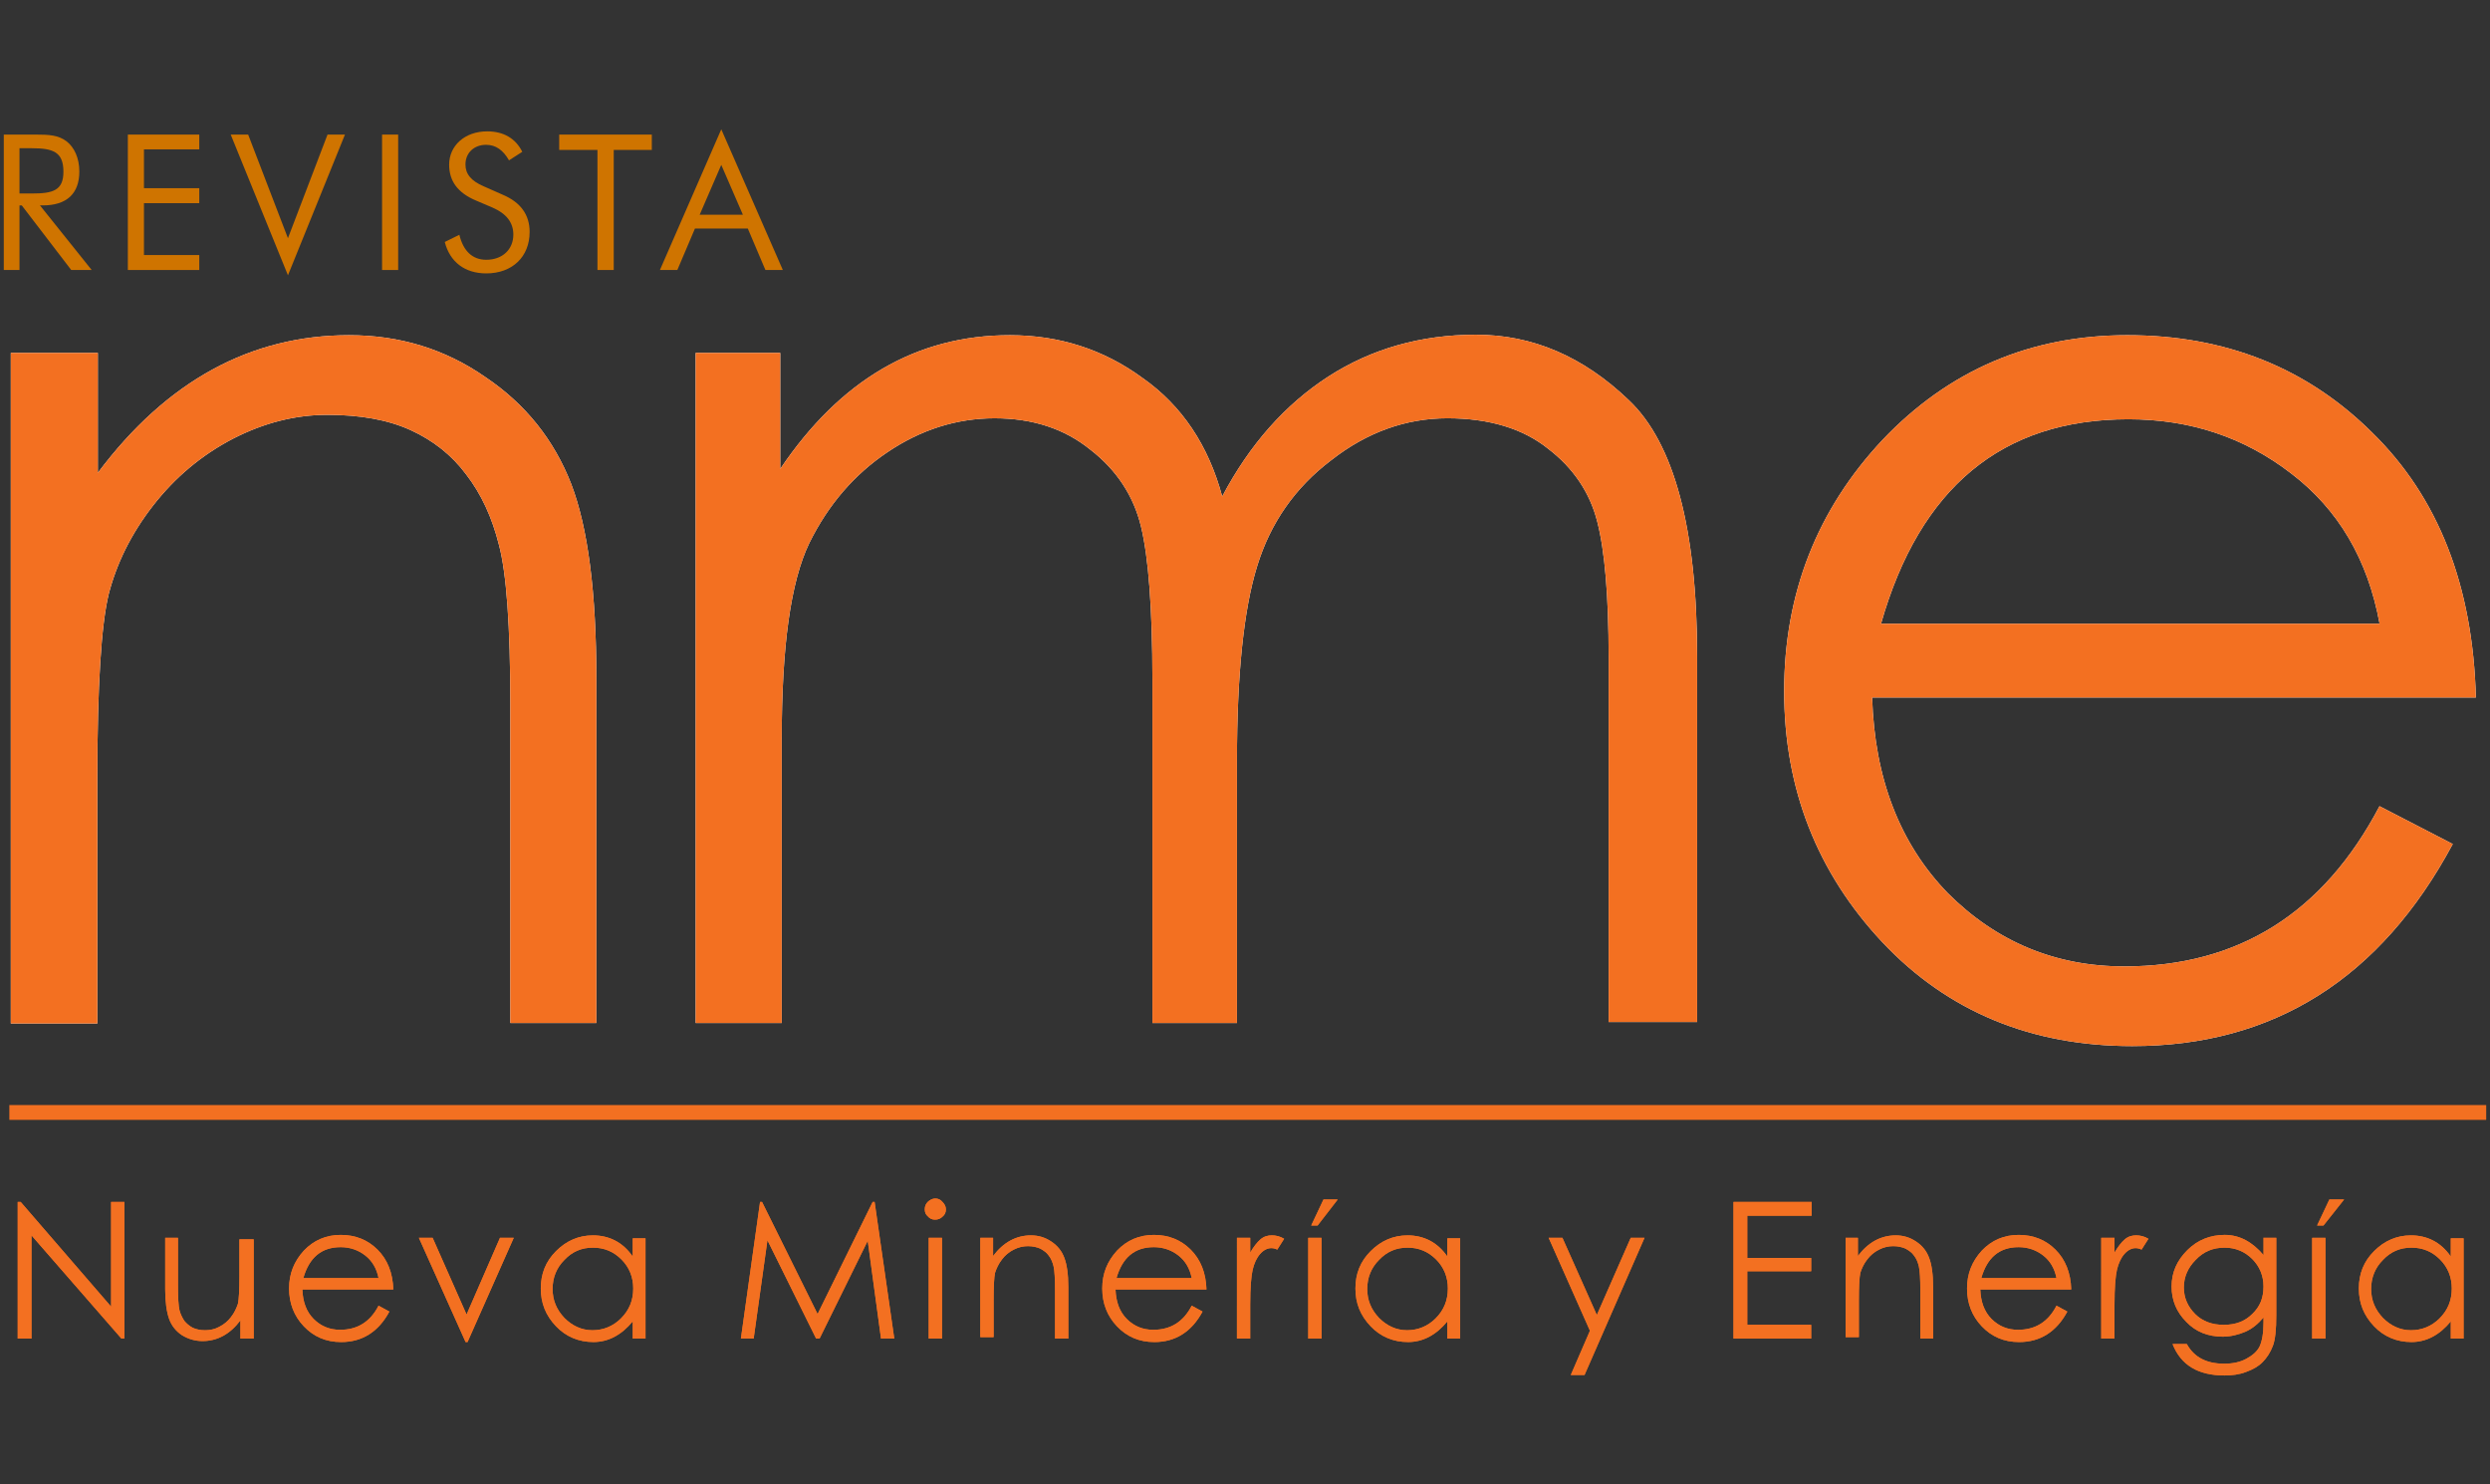 <?xml version="1.0" encoding="utf-8"?>
<!-- Generator: Adobe Illustrator 16.0.0, SVG Export Plug-In . SVG Version: 6.00 Build 0)  -->
<!DOCTYPE svg PUBLIC "-//W3C//DTD SVG 1.1//EN" "http://www.w3.org/Graphics/SVG/1.1/DTD/svg11.dtd">
<svg version="1.1" id="Capa_1" xmlns="http://www.w3.org/2000/svg" xmlns:xlink="http://www.w3.org/1999/xlink" x="0px" y="0px"
	 width="328.307px" height="195.667px" viewBox="0.194 45.795 328.307 195.667"
	 enable-background="new 0.194 45.795 328.307 195.667" xml:space="preserve">
<rect x="0.194" y="45.795" width="328.307" height="195.667" fill="#333333" stroke="none"/>
<g id="Fondo">
</g>
<g id="Guías">
</g>
<g>
	<g id="Primer_plano">
		
			<line fill="none" stroke="#F37021" stroke-width="1.954" stroke-miterlimit="3.864" x1="1.425" y1="192.477" x2="328" y2="192.477"/>
		<g>
			<polygon fill="#F37021" points="2.528,222.294 2.528,204.274 2.917,204.274 14.844,218.081 14.844,204.274 16.594,204.274 
				16.594,222.294 16.205,222.294 4.344,208.683 4.344,222.294 			"/>
			<path fill="#F37021" d="M33.643,222.294h-1.75v-2.398c-1.361,1.815-3.047,2.723-4.99,2.723c-0.973,0-1.881-0.258-2.723-0.777
				c-0.778-0.519-1.362-1.232-1.686-2.14c-0.323-0.908-0.519-2.204-0.519-3.89v-6.807h1.685v6.353c0,1.557,0.065,2.593,0.195,3.178
				c0.13,0.518,0.389,1.035,0.648,1.426c0.323,0.387,0.648,0.647,1.102,0.906c0.454,0.195,0.972,0.324,1.621,0.324
				c0.648,0,1.296-0.129,1.879-0.452c0.648-0.325,1.167-0.778,1.555-1.297c0.454-0.584,0.713-1.168,0.908-1.752
				c0.129-0.582,0.194-1.814,0.194-3.63v-4.86h1.881L33.643,222.294L33.643,222.294z"/>
			<path fill="#F37021" d="M50.107,217.953l1.426,0.778c-1.426,2.658-3.565,4.019-6.353,4.019c-2.009,0-3.63-0.712-4.926-2.074
				c-1.297-1.36-1.945-3.046-1.945-4.99s0.648-3.565,1.945-4.99c1.296-1.363,2.917-2.075,4.861-2.075
				c1.945,0,3.565,0.65,4.862,1.945c1.297,1.296,2.009,3.045,2.075,5.25H40.059c0.065,1.62,0.519,2.918,1.491,3.891
				c0.972,0.972,2.139,1.427,3.5,1.427C47.321,221.128,49.006,220.091,50.107,217.953z M50.107,214.321
				c-0.259-1.296-0.844-2.268-1.751-2.981c-0.906-0.714-2.009-1.102-3.241-1.102c-2.528,0-4.148,1.36-4.927,4.082L50.107,214.321
				L50.107,214.321z"/>
			<polygon fill="#F37021" points="55.424,209.005 57.238,209.005 61.711,219.119 66.117,209.005 67.933,209.005 61.84,222.749 
				61.581,222.749 			"/>
			<path fill="#F37021" d="M85.305,209.005v13.289H83.62v-2.269c-1.49,1.814-3.241,2.723-5.185,2.723
				c-1.944,0-3.63-0.713-4.927-2.075c-1.36-1.425-2.01-3.046-2.01-4.989s0.649-3.566,2.01-4.927
				c1.362-1.361,2.983-2.074,4.862-2.074c2.139,0,3.955,0.907,5.25,2.789v-2.398h1.685V209.005z M83.685,215.683
				c0-1.492-0.519-2.789-1.555-3.824c-1.038-1.038-2.27-1.558-3.76-1.558s-2.723,0.52-3.759,1.621
				c-1.038,1.038-1.557,2.335-1.557,3.825c0,1.491,0.519,2.722,1.557,3.823c1.036,1.037,2.269,1.62,3.694,1.62
				c1.426,0,2.722-0.52,3.759-1.555C83.166,218.536,83.685,217.239,83.685,215.683z"/>
			<polygon fill="#F37021" points="97.881,222.294 100.409,204.274 100.669,204.274 107.993,219.053 115.255,204.274 
				115.512,204.274 118.106,222.294 116.356,222.294 114.605,209.395 108.253,222.294 107.8,222.294 101.381,209.33 99.566,222.294 
							"/>
			<path fill="#F37021" d="M122.125,205.246c0-0.389,0.13-0.713,0.389-0.972c0.259-0.259,0.648-0.454,0.972-0.454
				c0.39,0,0.713,0.13,0.973,0.454c0.259,0.259,0.454,0.583,0.454,0.972c0,0.39-0.13,0.714-0.454,0.973
				c-0.259,0.26-0.583,0.39-0.973,0.39c-0.388,0-0.712-0.13-0.972-0.454C122.254,205.959,122.125,205.635,122.125,205.246z
				 M122.644,209.005h1.75v13.289h-1.75V209.005z"/>
			<path fill="#F37021" d="M129.385,209.005h1.749v2.398c1.362-1.813,3.047-2.721,4.992-2.721c0.972,0,1.879,0.258,2.722,0.842
				c0.778,0.521,1.361,1.232,1.685,2.141c0.325,0.843,0.519,2.138,0.519,3.823v6.807h-1.75v-6.352c0-1.557-0.065-2.594-0.194-3.177
				c-0.129-0.52-0.324-1.036-0.647-1.427c-0.26-0.388-0.648-0.647-1.102-0.907c-0.454-0.195-0.973-0.326-1.621-0.326
				c-0.648,0-1.231,0.131-1.88,0.455c-0.648,0.325-1.167,0.778-1.555,1.298c-0.454,0.583-0.713,1.165-0.908,1.75
				c-0.13,0.583-0.194,1.815-0.194,3.631v4.86h-1.751v-13.096H129.385z"/>
			<path fill="#F37021" d="M157.323,217.953l1.426,0.778c-1.426,2.658-3.565,4.019-6.353,4.019c-2.009,0-3.63-0.712-4.926-2.074
				c-1.297-1.36-1.944-3.046-1.944-4.99s0.648-3.565,1.944-4.99c1.296-1.363,2.917-2.075,4.861-2.075
				c1.946,0,3.566,0.65,4.862,1.945c1.298,1.296,2.009,3.045,2.075,5.25h-11.993c0.065,1.62,0.519,2.918,1.491,3.891
				c0.972,0.972,2.14,1.427,3.501,1.427C154.536,221.128,156.222,220.091,157.323,217.953z M157.323,214.321
				c-0.26-1.296-0.844-2.268-1.751-2.981c-0.907-0.713-2.011-1.102-3.242-1.102c-2.527,0-4.148,1.36-4.926,4.082L157.323,214.321
				L157.323,214.321z"/>
			<path fill="#F37021" d="M163.286,209.005h1.75v1.945c0.453-0.777,0.908-1.36,1.361-1.75s0.972-0.521,1.49-0.521
				s1.103,0.131,1.62,0.455l-0.907,1.427c-0.259-0.13-0.52-0.194-0.777-0.194c-0.52,0-1.037,0.258-1.49,0.777
				c-0.455,0.52-0.778,1.23-0.974,2.073c-0.194,0.843-0.324,2.334-0.324,4.603v4.473h-1.75L163.286,209.005L163.286,209.005z"/>
			<path fill="#F37021" d="M172.687,209.005h1.751v13.289h-1.751V209.005z"/>
			<path fill="#F37021" d="M192.716,209.005v13.289h-1.685v-2.269c-1.491,1.814-3.241,2.723-5.187,2.723
				c-1.944,0-3.63-0.713-4.926-2.075c-1.362-1.425-2.01-3.046-2.01-4.989s0.647-3.566,2.01-4.927
				c1.361-1.361,2.981-2.074,4.861-2.074c2.138,0,3.953,0.907,5.251,2.789v-2.398h1.685V209.005L192.716,209.005z M191.095,215.683
				c0-1.492-0.518-2.789-1.555-3.824c-1.038-1.038-2.269-1.558-3.76-1.558s-2.723,0.52-3.76,1.621
				c-1.037,1.038-1.556,2.335-1.556,3.825c0,1.491,0.519,2.722,1.556,3.823c1.037,1.037,2.27,1.62,3.694,1.62
				c1.427,0,2.723-0.52,3.76-1.555C190.577,218.536,191.095,217.239,191.095,215.683z"/>
			<polygon fill="#F37021" points="204.384,209.005 206.199,209.005 210.737,219.183 215.208,209.005 217.025,209.005 
				209.116,227.091 207.302,227.091 209.828,221.258 			"/>
			<polygon fill="#F37021" points="228.757,204.274 239.064,204.274 239.064,206.089 230.572,206.089 230.572,211.666 
				238.998,211.666 238.998,213.414 230.572,213.414 230.572,220.479 238.998,220.479 238.998,222.294 228.757,222.294 			"/>
			<path fill="#F37021" d="M243.407,209.005h1.751v2.398c1.361-1.813,3.046-2.721,4.99-2.721c0.973,0,1.88,0.258,2.724,0.842
				c0.777,0.521,1.36,1.232,1.685,2.141c0.324,0.843,0.519,2.138,0.519,3.823v6.807h-1.686v-6.352c0-1.557-0.065-2.594-0.194-3.177
				c-0.129-0.52-0.323-1.036-0.648-1.427c-0.259-0.388-0.647-0.647-1.102-0.907c-0.454-0.195-0.973-0.326-1.621-0.326
				c-0.647,0-1.231,0.131-1.88,0.455c-0.648,0.325-1.166,0.778-1.555,1.298c-0.455,0.583-0.714,1.165-0.908,1.75
				c-0.13,0.583-0.195,1.815-0.195,3.631v4.86h-1.751v-13.096H243.407z"/>
			<path fill="#F37021" d="M271.344,217.953l1.428,0.778c-1.428,2.658-3.565,4.019-6.354,4.019c-2.01,0-3.63-0.712-4.927-2.074
				c-1.297-1.36-1.943-3.046-1.943-4.99s0.647-3.565,1.943-4.99c1.297-1.363,2.917-2.075,4.862-2.075
				c1.943,0,3.565,0.65,4.861,1.945c1.296,1.296,2.01,3.045,2.073,5.25h-11.992c0.064,1.62,0.519,2.918,1.49,3.891
				c0.974,0.972,2.14,1.427,3.5,1.427C268.558,221.128,270.244,220.091,271.344,217.953z M271.344,214.321
				c-0.258-1.296-0.842-2.268-1.749-2.981c-0.908-0.714-2.01-1.102-3.241-1.102c-2.529,0-4.149,1.36-4.927,4.082L271.344,214.321
				L271.344,214.321z"/>
			<path fill="#F37021" d="M277.244,209.005h1.75v1.945c0.454-0.777,0.908-1.36,1.361-1.75c0.454-0.39,0.972-0.521,1.491-0.521
				c0.518,0,1.103,0.131,1.62,0.455l-0.907,1.427c-0.259-0.13-0.52-0.194-0.779-0.194c-0.518,0-1.036,0.258-1.489,0.777
				c-0.454,0.52-0.777,1.23-0.975,2.073c-0.194,0.843-0.323,2.334-0.323,4.603v4.473h-1.75L277.244,209.005L277.244,209.005z"/>
			<path fill="#F37021" d="M298.571,209.005h1.751v10.243c0,1.814-0.13,3.176-0.454,4.018c-0.324,0.844-0.778,1.557-1.36,2.141
				c-0.583,0.583-1.297,0.973-2.205,1.297c-0.843,0.324-1.815,0.453-2.787,0.453c-3.501,0-5.769-1.36-6.871-4.147h1.88
				c0.973,1.75,2.593,2.593,4.927,2.593c1.103,0,2.074-0.195,2.917-0.648c0.843-0.455,1.427-0.974,1.751-1.62
				c0.324-0.712,0.519-1.753,0.519-3.177v-0.648c-0.712,0.843-1.49,1.489-2.397,1.881c-0.907,0.388-1.945,0.648-2.983,0.648
				c-1.943,0-3.565-0.648-4.796-1.945c-1.296-1.297-1.945-2.852-1.945-4.667c0-1.881,0.713-3.437,2.074-4.798
				c1.362-1.359,3.048-2.01,4.927-2.01c1.945,0,3.63,0.907,5.121,2.658v-2.269h-0.066V209.005z M298.635,215.423
				c0-1.427-0.519-2.657-1.49-3.629c-0.973-0.972-2.205-1.492-3.63-1.492c-1.556,0-2.787,0.521-3.825,1.62
				c-1.036,1.038-1.555,2.269-1.555,3.631c0,1.361,0.519,2.527,1.49,3.5c0.971,0.973,2.268,1.426,3.76,1.426
				c1.556,0,2.787-0.453,3.76-1.426C298.181,218.081,298.635,216.915,298.635,215.423z"/>
			<path fill="#F37021" d="M305.053,209.005h1.752v13.289h-1.752V209.005z"/>
			<path fill="#F37021" d="M325.018,209.005v13.289h-1.686v-2.269c-1.489,1.814-3.242,2.723-5.185,2.723
				c-1.946,0-3.631-0.713-4.929-2.075c-1.359-1.425-2.009-3.046-2.009-4.989s0.649-3.566,2.009-4.927
				c1.361-1.361,2.982-2.074,4.862-2.074c2.139,0,3.955,0.907,5.251,2.789v-2.398h1.686V209.005z M323.462,215.683
				c0-1.492-0.518-2.789-1.556-3.824c-1.037-1.038-2.269-1.558-3.759-1.558c-1.492,0-2.724,0.52-3.76,1.621
				c-1.037,1.038-1.557,2.335-1.557,3.825c0,1.491,0.52,2.722,1.557,3.823c1.036,1.037,2.269,1.62,3.694,1.62
				s2.723-0.52,3.761-1.555C322.945,218.536,323.462,217.239,323.462,215.683z"/>
		</g>
		<g>
			<path fill="#FFFFFF" d="M1.62,92.327h11.474v15.816c9.075-12.122,20.159-18.151,33.125-18.151c6.676,0,12.64,1.815,17.955,5.511
				c5.315,3.564,9.075,8.298,11.344,14.131c2.204,5.769,3.305,14.326,3.305,25.604v45.44H67.48v-42.07
				c0-10.306-0.519-17.307-1.491-20.937c-0.907-3.63-2.333-6.742-4.343-9.335c-1.879-2.528-4.343-4.473-7.325-5.834
				c-2.982-1.361-6.676-2.009-10.955-2.009c-4.214,0-8.362,1.037-12.511,3.176c-4.083,2.139-7.583,5.056-10.5,8.816
				c-2.917,3.76-4.797,7.649-5.834,11.669c-0.972,4.018-1.491,12.056-1.491,24.113v32.476H1.62V92.327z"/>
			<path fill="#FFFFFF" d="M91.723,92.327h11.345v15.299c7.908-11.733,17.955-17.634,30.272-17.634
				c6.546,0,12.38,1.881,17.502,5.641c5.185,3.629,8.686,8.881,10.501,15.622c3.631-6.871,8.297-12.122,14.001-15.817
				c5.64-3.63,12.122-5.509,19.446-5.509c7.455,0,14.132,2.851,20.161,8.622c5.963,5.639,9.01,16.918,9.01,33.771v48.229h-11.668
				v-48.098c0-8.104-0.519-14.066-1.489-17.827c-0.975-3.89-3.178-7.13-6.483-9.659c-3.306-2.657-7.778-4.019-13.288-4.019
				c-5.445,0-10.566,1.815-15.298,5.511c-4.798,3.63-8.039,8.296-9.788,14.001c-1.75,5.64-2.658,14.197-2.658,25.605v34.616H152.14
				v-45.246c0-9.398-0.519-16.142-1.492-20.159c-0.972-4.085-3.24-7.521-6.676-10.178c-3.436-2.788-7.649-4.149-12.641-4.149
				c-4.991,0-9.724,1.492-14.131,4.473c-4.343,2.916-7.778,6.871-10.307,11.992c-2.462,5.121-3.629,13.676-3.629,25.799v37.467
				H91.917V92.327H91.723z"/>
			<path fill="#FFFFFF" d="M313.934,152.093l9.658,4.991c-9.528,17.761-23.66,26.641-42.265,26.641
				c-13.286,0-24.308-4.536-32.928-13.678c-8.621-9.203-12.965-20.225-12.965-33.122c0-12.9,4.345-23.92,12.965-33.125
				c8.752-9.206,19.512-13.809,32.282-13.809c12.898,0,23.659,4.278,32.282,12.837c8.75,8.556,13.287,20.223,13.678,34.938h-79.603
				c0.324,10.63,3.631,19.253,9.982,25.799c6.419,6.418,14.196,9.658,23.271,9.658C295.33,173.223,306.543,166.158,313.934,152.093z
				 M313.934,127.98c-1.555-8.428-5.444-15.039-11.668-19.771c-6.223-4.797-13.354-7.132-21.456-7.132
				c-16.659,0-27.485,9.012-32.605,26.965h65.729V127.98z"/>
		</g>
		<polygon fill="#F37021" points="173.075,207.386 174.697,203.95 176.574,203.95 173.918,207.386 		"/>
		<polygon fill="#F37021" points="305.701,207.386 307.323,203.95 309.267,203.95 306.543,207.386 		"/>
		<g>
			<polygon fill="#F37021" points="2.528,222.294 2.528,204.274 2.917,204.274 14.844,218.081 14.844,204.274 16.594,204.274 
				16.594,222.294 16.205,222.294 4.344,208.683 4.344,222.294 			"/>
			<path fill="#F37021" d="M33.643,222.294h-1.75v-2.398c-1.361,1.815-3.047,2.723-4.99,2.723c-0.973,0-1.881-0.258-2.723-0.777
				c-0.778-0.519-1.362-1.232-1.686-2.14c-0.323-0.908-0.519-2.204-0.519-3.89v-6.807h1.685v6.353c0,1.557,0.065,2.593,0.195,3.178
				c0.13,0.518,0.389,1.035,0.648,1.426c0.323,0.387,0.648,0.647,1.102,0.906c0.454,0.195,0.972,0.324,1.621,0.324
				c0.648,0,1.296-0.129,1.879-0.452c0.648-0.325,1.167-0.778,1.555-1.297c0.454-0.584,0.713-1.168,0.908-1.752
				c0.129-0.582,0.194-1.814,0.194-3.63v-4.86h1.881L33.643,222.294L33.643,222.294z"/>
			<path fill="#F37021" d="M50.107,217.953l1.426,0.778c-1.426,2.658-3.565,4.019-6.353,4.019c-2.009,0-3.63-0.712-4.926-2.074
				c-1.297-1.36-1.945-3.046-1.945-4.99s0.648-3.565,1.945-4.99c1.296-1.363,2.917-2.075,4.861-2.075
				c1.945,0,3.565,0.65,4.862,1.945c1.297,1.296,2.009,3.045,2.075,5.25H40.059c0.065,1.62,0.519,2.918,1.491,3.891
				c0.972,0.972,2.139,1.427,3.5,1.427C47.321,221.128,49.006,220.091,50.107,217.953z M50.107,214.321
				c-0.259-1.296-0.844-2.268-1.751-2.981c-0.906-0.714-2.009-1.102-3.241-1.102c-2.528,0-4.148,1.36-4.927,4.082L50.107,214.321
				L50.107,214.321z"/>
			<polygon fill="#F37021" points="55.424,209.005 57.238,209.005 61.711,219.119 66.117,209.005 67.933,209.005 61.84,222.749 
				61.581,222.749 			"/>
			<path fill="#F37021" d="M85.305,209.005v13.289H83.62v-2.269c-1.49,1.814-3.241,2.723-5.185,2.723
				c-1.944,0-3.63-0.713-4.927-2.075c-1.36-1.425-2.01-3.046-2.01-4.989s0.649-3.566,2.01-4.927
				c1.362-1.361,2.983-2.074,4.862-2.074c2.139,0,3.955,0.907,5.25,2.789v-2.398h1.685V209.005z M83.685,215.683
				c0-1.492-0.519-2.789-1.555-3.824c-1.038-1.038-2.27-1.558-3.76-1.558s-2.723,0.52-3.759,1.621
				c-1.038,1.038-1.557,2.335-1.557,3.825c0,1.491,0.519,2.722,1.557,3.823c1.036,1.037,2.269,1.62,3.694,1.62
				c1.426,0,2.722-0.52,3.759-1.555C83.166,218.536,83.685,217.239,83.685,215.683z"/>
			<polygon fill="#F37021" points="97.881,222.294 100.409,204.274 100.669,204.274 107.993,219.053 115.255,204.274 
				115.512,204.274 118.106,222.294 116.356,222.294 114.605,209.395 108.253,222.294 107.8,222.294 101.381,209.33 99.566,222.294 
							"/>
			<path fill="#F37021" d="M122.125,205.246c0-0.389,0.13-0.713,0.389-0.972c0.259-0.259,0.648-0.454,0.972-0.454
				c0.39,0,0.713,0.13,0.973,0.454c0.259,0.259,0.454,0.583,0.454,0.972c0,0.39-0.13,0.714-0.454,0.973
				c-0.259,0.26-0.583,0.39-0.973,0.39c-0.388,0-0.712-0.13-0.972-0.454C122.254,205.959,122.125,205.635,122.125,205.246z
				 M122.644,209.005h1.75v13.289h-1.75V209.005z"/>
			<path fill="#F37021" d="M129.385,209.005h1.749v2.398c1.362-1.813,3.047-2.721,4.992-2.721c0.972,0,1.879,0.258,2.722,0.842
				c0.778,0.521,1.361,1.232,1.685,2.141c0.325,0.843,0.519,2.138,0.519,3.823v6.807h-1.75v-6.352c0-1.557-0.065-2.594-0.194-3.177
				c-0.129-0.52-0.324-1.036-0.647-1.427c-0.26-0.388-0.648-0.647-1.102-0.907c-0.454-0.195-0.973-0.326-1.621-0.326
				c-0.648,0-1.231,0.131-1.88,0.455c-0.648,0.325-1.167,0.778-1.555,1.298c-0.454,0.583-0.713,1.165-0.908,1.75
				c-0.13,0.583-0.194,1.815-0.194,3.631v4.86h-1.751v-13.096H129.385z"/>
			<path fill="#F37021" d="M157.323,217.953l1.426,0.778c-1.426,2.658-3.565,4.019-6.353,4.019c-2.009,0-3.63-0.712-4.926-2.074
				c-1.297-1.36-1.944-3.046-1.944-4.99s0.648-3.565,1.944-4.99c1.296-1.363,2.917-2.075,4.861-2.075
				c1.946,0,3.566,0.65,4.862,1.945c1.298,1.296,2.009,3.045,2.075,5.25h-11.993c0.065,1.62,0.519,2.918,1.491,3.891
				c0.972,0.972,2.14,1.427,3.501,1.427C154.536,221.128,156.222,220.091,157.323,217.953z M157.323,214.321
				c-0.26-1.296-0.844-2.268-1.751-2.981c-0.907-0.713-2.011-1.102-3.242-1.102c-2.527,0-4.148,1.36-4.926,4.082L157.323,214.321
				L157.323,214.321z"/>
			<path fill="#F37021" d="M163.286,209.005h1.75v1.945c0.453-0.777,0.908-1.36,1.361-1.75s0.972-0.521,1.49-0.521
				s1.103,0.131,1.62,0.455l-0.907,1.427c-0.259-0.13-0.52-0.194-0.777-0.194c-0.52,0-1.037,0.258-1.49,0.777
				c-0.455,0.52-0.778,1.23-0.974,2.073c-0.194,0.843-0.324,2.334-0.324,4.603v4.473h-1.75L163.286,209.005L163.286,209.005z"/>
			<path fill="#F37021" d="M172.687,209.005h1.751v13.289h-1.751V209.005z"/>
			<path fill="#F37021" d="M192.716,209.005v13.289h-1.685v-2.269c-1.491,1.814-3.241,2.723-5.187,2.723
				c-1.944,0-3.63-0.713-4.926-2.075c-1.362-1.425-2.01-3.046-2.01-4.989s0.647-3.566,2.01-4.927
				c1.361-1.361,2.981-2.074,4.861-2.074c2.138,0,3.953,0.907,5.251,2.789v-2.398h1.685V209.005L192.716,209.005z M191.095,215.683
				c0-1.492-0.518-2.789-1.555-3.824c-1.038-1.038-2.269-1.558-3.76-1.558s-2.723,0.52-3.76,1.621
				c-1.037,1.038-1.556,2.335-1.556,3.825c0,1.491,0.519,2.722,1.556,3.823c1.037,1.037,2.27,1.62,3.694,1.62
				c1.427,0,2.723-0.52,3.76-1.555C190.577,218.536,191.095,217.239,191.095,215.683z"/>
			<polygon fill="#F37021" points="204.384,209.005 206.199,209.005 210.737,219.183 215.208,209.005 217.025,209.005 
				209.116,227.091 207.302,227.091 209.828,221.258 			"/>
			<polygon fill="#F37021" points="228.757,204.274 239.064,204.274 239.064,206.089 230.572,206.089 230.572,211.666 
				238.998,211.666 238.998,213.414 230.572,213.414 230.572,220.479 238.998,220.479 238.998,222.294 228.757,222.294 			"/>
			<path fill="#F37021" d="M243.407,209.005h1.751v2.398c1.361-1.813,3.046-2.721,4.99-2.721c0.973,0,1.88,0.258,2.724,0.842
				c0.777,0.521,1.36,1.232,1.685,2.141c0.324,0.843,0.519,2.138,0.519,3.823v6.807h-1.686v-6.352c0-1.557-0.065-2.594-0.194-3.177
				c-0.129-0.52-0.323-1.036-0.648-1.427c-0.259-0.388-0.647-0.647-1.102-0.907c-0.454-0.195-0.973-0.326-1.621-0.326
				c-0.647,0-1.231,0.131-1.88,0.455c-0.648,0.325-1.166,0.778-1.555,1.298c-0.455,0.583-0.714,1.165-0.908,1.75
				c-0.13,0.583-0.195,1.815-0.195,3.631v4.86h-1.751v-13.096H243.407z"/>
			<path fill="#F37021" d="M271.344,217.953l1.428,0.778c-1.428,2.658-3.565,4.019-6.354,4.019c-2.01,0-3.63-0.712-4.927-2.074
				c-1.297-1.36-1.943-3.046-1.943-4.99s0.647-3.565,1.943-4.99c1.297-1.363,2.917-2.075,4.862-2.075
				c1.943,0,3.565,0.65,4.861,1.945c1.296,1.296,2.01,3.045,2.073,5.25h-11.992c0.064,1.62,0.519,2.918,1.49,3.891
				c0.974,0.972,2.14,1.427,3.5,1.427C268.558,221.128,270.244,220.091,271.344,217.953z M271.344,214.321
				c-0.258-1.296-0.842-2.268-1.749-2.981c-0.908-0.714-2.01-1.102-3.241-1.102c-2.529,0-4.149,1.36-4.927,4.082L271.344,214.321
				L271.344,214.321z"/>
			<path fill="#F37021" d="M277.244,209.005h1.75v1.945c0.454-0.777,0.908-1.36,1.361-1.75c0.454-0.39,0.972-0.521,1.491-0.521
				c0.518,0,1.103,0.131,1.62,0.455l-0.907,1.427c-0.259-0.13-0.52-0.194-0.779-0.194c-0.518,0-1.036,0.258-1.489,0.777
				c-0.454,0.52-0.777,1.23-0.975,2.073c-0.194,0.843-0.323,2.334-0.323,4.603v4.473h-1.75L277.244,209.005L277.244,209.005z"/>
			<path fill="#F37021" d="M298.571,209.005h1.751v10.243c0,1.814-0.13,3.176-0.454,4.018c-0.324,0.844-0.778,1.557-1.36,2.141
				c-0.583,0.583-1.297,0.973-2.205,1.297c-0.843,0.324-1.815,0.453-2.787,0.453c-3.501,0-5.769-1.36-6.871-4.147h1.88
				c0.973,1.75,2.593,2.593,4.927,2.593c1.103,0,2.074-0.195,2.917-0.648c0.843-0.455,1.427-0.974,1.751-1.62
				c0.324-0.712,0.519-1.753,0.519-3.177v-0.648c-0.712,0.843-1.49,1.489-2.397,1.881c-0.907,0.388-1.945,0.648-2.983,0.648
				c-1.943,0-3.565-0.648-4.796-1.945c-1.296-1.297-1.945-2.852-1.945-4.667c0-1.881,0.713-3.437,2.074-4.798
				c1.362-1.359,3.048-2.01,4.927-2.01c1.945,0,3.63,0.907,5.121,2.658v-2.269h-0.066V209.005z M298.635,215.423
				c0-1.427-0.519-2.657-1.49-3.629c-0.973-0.972-2.205-1.492-3.63-1.492c-1.556,0-2.787,0.521-3.825,1.62
				c-1.036,1.038-1.555,2.269-1.555,3.631c0,1.361,0.519,2.527,1.49,3.5c0.971,0.973,2.268,1.426,3.76,1.426
				c1.556,0,2.787-0.453,3.76-1.426C298.181,218.081,298.635,216.915,298.635,215.423z"/>
			<path fill="#F37021" d="M305.053,209.005h1.752v13.289h-1.752V209.005z"/>
			<path fill="#F37021" d="M325.018,209.005v13.289h-1.686v-2.269c-1.489,1.814-3.242,2.723-5.185,2.723
				c-1.946,0-3.631-0.713-4.929-2.075c-1.359-1.425-2.009-3.046-2.009-4.989s0.649-3.566,2.009-4.927
				c1.361-1.361,2.982-2.074,4.862-2.074c2.139,0,3.955,0.907,5.251,2.789v-2.398h1.686V209.005z M323.462,215.683
				c0-1.492-0.518-2.789-1.556-3.824c-1.037-1.038-2.269-1.558-3.759-1.558c-1.492,0-2.724,0.52-3.76,1.621
				c-1.037,1.038-1.557,2.335-1.557,3.825c0,1.491,0.52,2.722,1.557,3.823c1.036,1.037,2.269,1.62,3.694,1.62
				s2.723-0.52,3.761-1.555C322.945,218.536,323.462,217.239,323.462,215.683z"/>
		</g>
		<g>
			<path fill="#F37021" d="M1.62,92.327h11.474v15.816c9.075-12.122,20.159-18.151,33.125-18.151c6.676,0,12.64,1.815,17.955,5.511
				c5.315,3.564,9.075,8.298,11.344,14.131c2.204,5.769,3.305,14.326,3.305,25.604v45.44H67.48v-42.07
				c0-10.306-0.519-17.307-1.491-20.937c-0.907-3.63-2.333-6.742-4.343-9.335c-1.879-2.528-4.343-4.473-7.325-5.834
				c-2.982-1.361-6.676-2.009-10.955-2.009c-4.214,0-8.362,1.037-12.511,3.176c-4.083,2.139-7.583,5.056-10.5,8.816
				c-2.917,3.76-4.797,7.649-5.834,11.669c-0.972,4.018-1.491,12.056-1.491,24.113v32.476H1.62V92.327z"/>
			<path fill="#F37021" d="M91.723,92.327h11.345v15.299c7.908-11.733,17.955-17.634,30.272-17.634
				c6.546,0,12.38,1.881,17.502,5.641c5.185,3.629,8.686,8.881,10.501,15.622c3.631-6.871,8.297-12.122,14.001-15.817
				c5.64-3.63,12.122-5.509,19.446-5.509c7.455,0,14.132,2.851,20.161,8.622c5.963,5.639,9.01,16.918,9.01,33.771v48.229h-11.668
				v-48.098c0-8.104-0.519-14.066-1.489-17.827c-0.975-3.89-3.178-7.13-6.483-9.659c-3.306-2.657-7.778-4.019-13.288-4.019
				c-5.445,0-10.566,1.815-15.298,5.511c-4.798,3.63-8.039,8.296-9.788,14.001c-1.75,5.64-2.658,14.197-2.658,25.605v34.616H152.14
				v-45.246c0-9.398-0.519-16.142-1.492-20.159c-0.972-4.085-3.24-7.521-6.676-10.178c-3.436-2.788-7.649-4.149-12.641-4.149
				c-4.991,0-9.724,1.492-14.131,4.473c-4.343,2.916-7.778,6.871-10.307,11.992c-2.462,5.121-3.629,13.676-3.629,25.799v37.467
				H91.917V92.327H91.723z"/>
			<path fill="#F37021" d="M313.934,152.093l9.658,4.991c-9.528,17.761-23.66,26.641-42.265,26.641
				c-13.286,0-24.308-4.536-32.928-13.678c-8.621-9.203-12.965-20.225-12.965-33.122c0-12.9,4.345-23.92,12.965-33.125
				c8.752-9.206,19.512-13.809,32.282-13.809c12.898,0,23.659,4.278,32.282,12.837c8.75,8.556,13.287,20.223,13.678,34.938h-79.603
				c0.324,10.63,3.631,19.253,9.982,25.799c6.419,6.418,14.196,9.658,23.271,9.658C295.33,173.223,306.543,166.158,313.934,152.093z
				 M313.934,127.98c-1.555-8.428-5.444-15.039-11.668-19.771c-6.223-4.797-13.354-7.132-21.456-7.132
				c-16.659,0-27.485,9.012-32.605,26.965h65.729V127.98z"/>
		</g>
		<polygon fill="#F37021" points="173.075,207.386 174.697,203.95 176.574,203.95 173.918,207.386 		"/>
		<polygon fill="#F37021" points="305.701,207.386 307.323,203.95 309.267,203.95 306.543,207.386 		"/>
	</g>
	<g>
		<g>
			<path fill="#CF7400" d="M0.694,63.54H4.34c0.202,0,0.375,0,0.549,0c1.7,0,2.997,0.049,4.095,0.901
				c1.024,0.798,1.671,2.221,1.671,3.969c0,2.921-1.671,4.468-4.817,4.468c-0.124,0-0.249,0-0.375,0l6.817,8.516H9.584l-6.52-8.516
				h-0.3v8.516H0.694V63.54z M2.764,71.309h1.622c2.798,0,4.17-0.399,4.17-2.872c0-2.597-1.348-3.097-4.17-3.097H2.764V71.309z"/>
			<path fill="#CF7400" d="M17.052,63.54h9.415v1.949h-7.292v5.119h7.292v1.974h-7.292v6.841h7.292v1.972h-9.415V63.54z"/>
			<path fill="#CF7400" d="M30.614,63.54h2.3l5.244,13.662l5.219-13.662h2.299l-7.516,18.554L30.614,63.54z"/>
			<path fill="#CF7400" d="M50.57,63.54h2.123v17.855H50.57V63.54z"/>
			<path fill="#CF7400" d="M70.026,76.375c0,3.272-2.273,5.468-5.718,5.468c-2.821,0-4.796-1.499-5.471-4.143l1.924-0.949
				c0.523,2.173,1.748,3.296,3.546,3.296c2.146,0,3.571-1.376,3.571-3.322c0-1.598-0.924-2.774-2.77-3.571l-2.174-0.927
				c-2.371-0.997-3.52-2.545-3.52-4.718c0-2.496,2.048-4.394,5.021-4.394c2.146,0,3.742,0.926,4.621,2.697l-1.748,1.125
				c-0.774-1.35-1.749-2.048-3.02-2.048c-1.6,0-2.723,1.07-2.723,2.596c0,1.272,0.774,2.174,2.397,2.872l2.546,1.125
				C68.85,72.483,70.026,74.128,70.026,76.375z"/>
			<path fill="#CF7400" d="M78.966,65.563h-5.042V63.54h12.213v2.023h-5.021v15.832h-2.147V65.563H78.966z"/>
			<path fill="#CF7400" d="M103.411,81.395h-2.297l-2.323-5.47h-6.966l-2.324,5.47h-2.297l8.09-18.552L103.411,81.395z
				 M92.448,74.105h5.694l-2.848-6.569L92.448,74.105z"/>
		</g>
	</g>
</g>
</svg>
